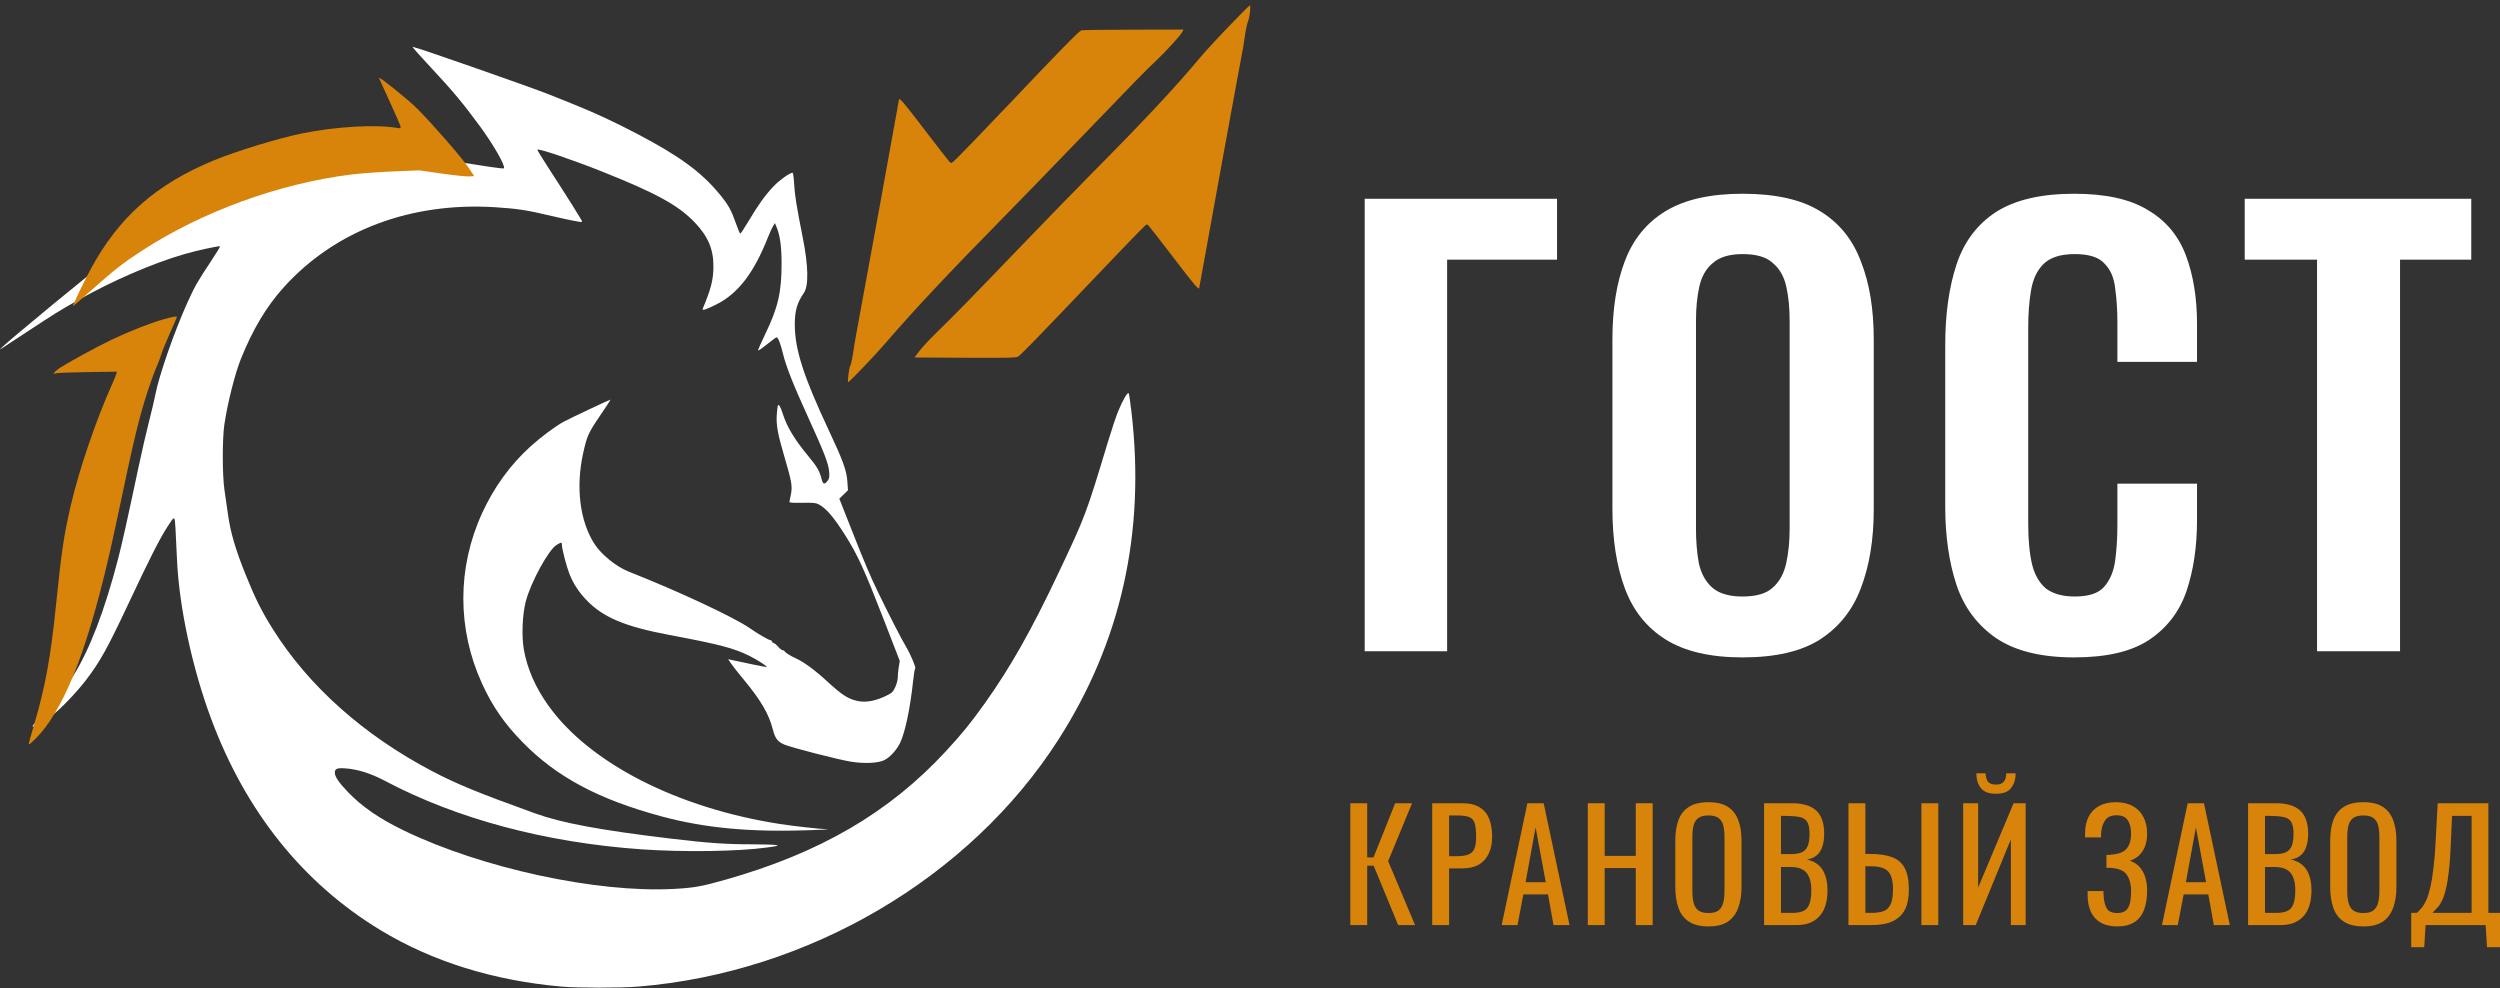 <?xml version="1.0" encoding="UTF-8"?> <svg xmlns="http://www.w3.org/2000/svg" width="172" height="68" viewBox="0 0 172 68" fill="none"><rect x="0" y="0" width="172" height="68" fill="#333333" stroke="none"/> <path fill-rule="evenodd" clip-rule="evenodd" d="M29.731 4.739C31.117 6.218 31.904 7.164 33.009 8.672C33.979 9.997 34.801 11.44 34.667 11.582C34.645 11.605 34.202 11.557 33.681 11.476C33.161 11.395 32.242 11.252 31.641 11.159C28.346 10.645 24.766 10.732 21.447 11.405C16.812 12.346 12.249 14.453 7.478 17.855C6.597 18.483 0.438 23.558 0.063 23.965C-0.057 24.096 -0.225 24.201 1.883 22.813C3.738 21.59 4.073 21.383 5.359 20.657C7.749 19.307 10.468 18.129 12.678 17.485C13.522 17.239 15.092 16.896 15.14 16.947C15.158 16.966 14.875 17.431 14.511 17.981C13.567 19.407 13.408 19.685 12.906 20.79C12.009 22.766 10.932 25.856 10.687 27.159C10.629 27.466 10.435 28.284 10.258 28.976C10.079 29.668 9.751 31.099 9.527 32.156C8.817 35.515 8.397 37.405 8.135 38.412C7.203 42 6.181 44.671 5.043 46.492C4.452 47.438 4.02 47.982 2.984 49.089C2.525 49.579 2.188 49.98 2.236 49.98C2.371 49.98 3.06 49.601 3.517 49.274C4.079 48.872 5.252 47.658 5.908 46.8C6.887 45.519 7.379 44.633 8.841 41.523C10.289 38.44 10.962 37.113 11.51 36.255C12.019 35.458 12.02 35.458 12.072 36.333C12.096 36.746 12.144 37.713 12.177 38.482C12.319 41.743 13.227 45.971 14.541 49.491C16.921 55.863 20.856 60.769 26.173 63.991C29.737 66.15 33.936 67.461 38.627 67.877C39.731 67.975 42.725 67.975 43.923 67.876C55.633 66.914 66.716 60.401 72.809 50.901C77.132 44.16 78.812 36.633 77.845 28.347C77.768 27.693 77.684 27.117 77.658 27.065C77.591 26.935 77.256 27.502 76.93 28.295C76.787 28.643 76.472 29.583 76.23 30.385C74.716 35.402 74.678 35.504 72.805 39.461C70.957 43.366 69.517 45.911 67.772 48.363C66.791 49.741 66.207 50.461 65.077 51.684C61.166 55.915 56.404 58.689 49.882 60.533C48.237 60.998 47.736 61.085 46.307 61.16C41.016 61.434 33.14 59.726 27.797 57.145C26.123 56.337 24.917 55.51 23.96 54.516C23.331 53.863 23.036 53.433 23.036 53.171C23.036 52.882 23.181 52.822 23.782 52.866C24.622 52.928 25.52 53.213 26.491 53.726C31.431 56.34 37.532 57.969 44.122 58.433C47.004 58.636 50.773 58.583 52.762 58.309C53.519 58.206 53.615 58.179 53.391 58.138C53.245 58.112 52.5 58.09 51.736 58.089C49.932 58.088 48.7 58.001 46.179 57.7C41.287 57.115 38.658 56.626 36.813 55.96C32.866 54.535 31.416 53.94 29.73 53.054C25.015 50.576 21.237 47.208 18.774 43.288C18.004 42.062 17.559 41.175 16.914 39.572C16.203 37.81 15.861 36.647 15.687 35.407C15.611 34.868 15.501 34.098 15.441 33.694C15.292 32.68 15.29 30.15 15.439 29.184C15.673 27.661 16.165 25.713 16.571 24.699C17.391 22.654 18.338 21.074 19.54 19.746C23.07 15.847 28.271 13.885 34.091 14.259C35.548 14.352 36.292 14.464 37.667 14.794C38.553 15.007 39.354 15.176 39.901 15.267C39.983 15.281 40.05 15.266 40.05 15.236C40.05 15.175 38.933 13.398 37.706 11.507C37.284 10.857 36.952 10.312 36.967 10.296C37.056 10.201 39.311 10.963 41.397 11.793C45.1 13.265 46.659 14.117 47.771 15.275C48.715 16.256 49.09 17.136 49.084 18.352C49.08 19.243 48.915 19.889 48.345 21.245C48.284 21.392 48.583 21.297 49.286 20.945C50.772 20.201 51.862 18.787 52.82 16.36C52.933 16.071 53.091 15.725 53.17 15.591L53.313 15.346L53.429 15.626C53.668 16.201 53.774 16.974 53.773 18.142C53.771 20.119 53.531 21.157 52.651 22.978C52.348 23.605 52.127 24.118 52.159 24.118C52.217 24.118 52.534 23.887 53.095 23.437C53.25 23.312 53.402 23.209 53.432 23.209C53.532 23.209 53.705 23.652 53.864 24.316C54.082 25.219 54.575 26.465 55.626 28.766C56.717 31.156 57.006 31.907 57.048 32.468C57.075 32.827 57.058 32.919 56.935 33.083C56.732 33.353 56.619 33.324 56.532 32.978C56.391 32.415 56.215 32.108 55.64 31.416C54.685 30.27 54.145 29.38 53.861 28.487C53.704 27.991 53.587 27.784 53.525 27.89C53.497 27.937 53.459 28.234 53.441 28.55C53.398 29.27 53.508 29.864 53.981 31.471C54.464 33.112 54.522 33.443 54.419 33.992C54.375 34.232 54.327 34.468 54.313 34.517C54.293 34.587 54.484 34.603 55.196 34.592C55.965 34.579 56.141 34.596 56.337 34.704C56.86 34.992 57.367 35.586 58.159 36.84C58.999 38.167 59.466 39.187 60.739 42.466L61.905 45.472L61.835 45.897C61.797 46.131 61.766 46.453 61.766 46.612C61.766 46.783 61.694 47.055 61.592 47.275C61.434 47.616 61.378 47.669 60.953 47.877C60.267 48.215 59.597 48.343 59.062 48.239C58.364 48.103 57.96 47.845 56.866 46.839C56.068 46.104 55.273 45.523 54.748 45.291C54.383 45.129 54.006 44.889 53.965 44.79C53.952 44.761 53.899 44.738 53.847 44.738C53.794 44.738 53.655 44.628 53.538 44.493C53.421 44.359 53.287 44.249 53.24 44.249C53.193 44.249 53.138 44.202 53.117 44.144C53.096 44.086 53.045 44.039 53.003 44.039C52.883 44.039 52.183 43.634 51.584 43.218C50.488 42.459 46.656 40.669 43.244 39.323C42.406 38.992 41.37 38.153 40.903 37.428C39.892 35.857 39.602 33.536 40.121 31.178C40.38 30.003 40.482 29.775 41.274 28.611C41.687 28.005 42.018 27.5 42.009 27.491C41.99 27.471 39.241 28.768 38.792 29.009C38.227 29.312 37.207 30.072 36.495 30.719C35.094 31.992 33.985 33.523 33.166 35.312C31.448 39.069 31.448 43.278 33.166 47.034C33.881 48.597 34.704 49.787 35.954 51.064C38.299 53.46 41.18 54.998 45.512 56.167C48.486 56.969 51.59 57.26 55.675 57.119C56.567 57.089 57.13 57.058 56.925 57.052C56.37 57.034 54.636 56.843 53.654 56.69C46.595 55.595 40.552 52.502 37.724 48.537C36.834 47.289 36.277 46.016 36.041 44.693C35.878 43.779 35.938 42.278 36.172 41.383C36.518 40.06 37.739 37.822 38.297 37.489C38.629 37.29 38.66 37.291 38.66 37.496C38.66 37.762 38.981 38.994 39.182 39.498C39.437 40.14 39.805 40.709 40.313 41.247C41.464 42.467 42.971 43.106 46.075 43.689C49.481 44.328 50.499 44.594 51.547 45.118C52.116 45.403 52.798 45.842 52.75 45.892C52.733 45.91 51.214 45.603 50.286 45.395L50.095 45.352L50.308 45.665C50.425 45.838 50.819 46.337 51.182 46.774C52.335 48.161 52.897 49.121 53.162 50.155C53.329 50.809 53.495 51.029 53.978 51.233C54.453 51.434 57.643 52.253 58.502 52.396C59.452 52.553 60.417 52.51 60.851 52.292C61.23 52.102 61.696 51.59 61.925 51.112C62.279 50.375 62.629 48.7 62.827 46.8C62.871 46.377 62.934 46.013 62.967 45.991C63.041 45.942 62.633 44.982 62.315 44.459C62.043 44.01 61.104 42.181 60.443 40.812C59.84 39.562 59.531 38.833 58.555 36.361L57.745 34.309L58.042 34.02L58.34 33.73L58.303 33.17C58.252 32.379 58.014 31.718 57.011 29.583C55.282 25.902 54.681 24.027 54.682 22.325C54.684 21.364 54.835 20.838 55.309 20.148C55.64 19.666 55.617 18.323 55.245 16.429C54.785 14.091 54.682 13.454 54.639 12.672C54.615 12.24 54.567 11.886 54.532 11.886C54.338 11.886 53.632 12.387 53.228 12.811C52.654 13.413 52.158 14.103 51.493 15.225C51.212 15.698 50.958 16.081 50.929 16.075C50.899 16.07 50.769 15.762 50.64 15.391C50.314 14.455 50.111 14.09 49.514 13.367C48.255 11.842 46.77 10.751 43.89 9.238C42.246 8.375 40.882 7.741 39.355 7.132C38.846 6.928 38.167 6.656 37.848 6.527C36.615 6.029 28.575 3.219 28.383 3.219C28.342 3.219 28.948 3.903 29.731 4.739Z" fill="white"></path> <path fill-rule="evenodd" clip-rule="evenodd" d="M26.078 5.362C26.078 5.382 26.413 6.124 26.822 7.01C27.231 7.897 27.566 8.672 27.566 8.734C27.566 8.816 27.518 8.837 27.388 8.813C25.942 8.543 23.13 8.699 20.774 9.181C19.143 9.515 16.224 10.407 14.7 11.039C10.72 12.687 8.178 14.932 6.239 18.516C5.77 19.382 4.967 21.059 5.021 21.059C5.043 21.059 5.635 20.548 6.337 19.922C7.834 18.588 8.513 18.057 9.746 17.258C13.915 14.555 19.164 12.639 24.115 12.013C24.759 11.931 26.089 11.833 27.07 11.793L28.855 11.722L30.39 11.941C31.235 12.061 32.084 12.15 32.276 12.139L32.627 12.117L32.23 11.524C31.783 10.854 29.773 8.546 28.698 7.467C28.101 6.868 26.078 5.243 26.078 5.362ZM11.168 21.991C10.291 22.246 8.868 22.808 7.707 23.359C6.615 23.878 4.414 25.086 4.005 25.391C3.706 25.615 3.584 25.801 3.811 25.687C3.873 25.656 4.851 25.617 5.984 25.601L8.044 25.571L7.997 25.74C7.971 25.832 7.852 26.125 7.732 26.391C6.621 28.854 5.445 32.298 4.868 34.783C4.404 36.776 4.222 38.001 3.86 41.566C3.487 45.232 3.113 47.276 2.335 49.892C2.125 50.6 1.964 51.191 1.977 51.207C2.031 51.266 2.716 50.58 3.073 50.108C4.946 47.638 6.483 43.193 8.064 35.674C9.238 30.089 9.559 28.755 10.197 26.805C10.385 26.23 10.64 25.535 10.764 25.26C10.887 24.984 11.041 24.581 11.104 24.364C11.168 24.147 11.434 23.493 11.695 22.91C11.957 22.328 12.171 21.835 12.171 21.815C12.171 21.736 11.852 21.793 11.168 21.991Z" fill="#D8840A"></path> <path fill-rule="evenodd" clip-rule="evenodd" d="M85.34 0.998C83.99 2.376 83.027 3.408 82.482 4.062C80.891 5.971 78.635 8.383 75.233 11.811C74.225 12.826 71.895 15.222 70.054 17.135C66.487 20.842 65.852 21.49 64.455 22.857C63.967 23.335 63.421 23.922 63.243 24.16L62.92 24.595L66.417 24.614C69.29 24.629 69.938 24.615 70.048 24.533C70.294 24.352 71.439 23.177 74.4 20.068C77.044 17.292 78.345 15.943 78.759 15.549C78.901 15.413 78.906 15.413 79.042 15.549C79.119 15.625 79.889 16.616 80.754 17.751C82.168 19.607 82.508 20.003 82.508 19.797C82.508 19.72 85.458 3.566 85.501 3.41C85.517 3.351 85.56 3.09 85.595 2.831C85.698 2.087 85.785 1.653 85.88 1.419C85.976 1.181 86.066 0.367 85.995 0.371C85.971 0.372 85.677 0.654 85.34 0.998ZM74.398 2.086C74.201 2.17 72.905 3.493 69.377 7.213C67.533 9.157 65.881 10.864 65.625 11.089C65.449 11.245 65.442 11.245 65.309 11.114C65.235 11.039 64.466 10.05 63.601 8.915C62.179 7.049 61.847 6.662 61.847 6.872C61.847 6.943 59.352 20.631 59.006 22.458C58.897 23.036 58.785 23.672 58.757 23.871C58.658 24.583 58.551 25.103 58.486 25.193C58.423 25.279 58.301 26.229 58.345 26.288C58.389 26.346 60.127 24.531 61.01 23.506C62.891 21.322 65.28 18.776 68.96 15.036C70.057 13.921 72.461 11.444 74.303 9.531C78.268 5.414 78.754 4.917 79.511 4.205C80.208 3.549 81.236 2.421 81.341 2.197L81.418 2.034L77.956 2.04C76.052 2.043 74.451 2.064 74.398 2.086Z" fill="#D8840A"></path> <path d="M93.891 44.806V13.676H107.124V17.865H99.562V44.806H93.891Z" fill="white"></path> <path d="M119.886 45.229C117.674 45.229 115.912 44.819 114.6 43.999C113.289 43.179 112.35 42.001 111.784 40.464C111.218 38.926 110.935 37.107 110.935 35.006V23.361C110.935 21.26 111.218 19.466 111.784 17.98C112.35 16.469 113.289 15.316 114.6 14.521C115.912 13.727 117.674 13.33 119.886 13.33C122.149 13.33 123.924 13.727 125.21 14.521C126.522 15.316 127.461 16.469 128.027 17.98C128.618 19.466 128.914 21.26 128.914 23.361V35.044C128.914 37.12 128.618 38.926 128.027 40.464C127.461 41.975 126.522 43.154 125.21 43.999C123.924 44.819 122.149 45.229 119.886 45.229ZM119.886 41.04C120.838 41.04 121.532 40.835 121.969 40.425C122.432 40.015 122.741 39.451 122.895 38.734C123.05 38.017 123.127 37.235 123.127 36.39V22.054C123.127 21.183 123.05 20.402 122.895 19.71C122.741 19.018 122.432 18.48 121.969 18.096C121.532 17.686 120.838 17.481 119.886 17.481C118.986 17.481 118.304 17.686 117.841 18.096C117.378 18.48 117.07 19.018 116.915 19.71C116.761 20.402 116.684 21.183 116.684 22.054V36.39C116.684 37.235 116.748 38.017 116.877 38.734C117.031 39.451 117.34 40.015 117.803 40.425C118.266 40.835 118.96 41.04 119.886 41.04Z" fill="white"></path> <path d="M142.706 45.229C140.417 45.229 138.616 44.781 137.305 43.884C136.019 42.987 135.118 41.77 134.604 40.233C134.089 38.67 133.832 36.876 133.832 34.852V23.745C133.832 21.619 134.089 19.774 134.604 18.211C135.118 16.648 136.019 15.444 137.305 14.598C138.616 13.753 140.417 13.33 142.706 13.33C144.867 13.33 146.551 13.702 147.76 14.445C148.995 15.162 149.869 16.2 150.384 17.558C150.898 18.916 151.155 20.491 151.155 22.285V24.898H145.677V22.208C145.677 21.337 145.625 20.543 145.522 19.825C145.445 19.108 145.201 18.544 144.789 18.134C144.404 17.699 143.722 17.481 142.745 17.481C141.767 17.481 141.047 17.711 140.584 18.173C140.147 18.608 139.864 19.21 139.735 19.979C139.607 20.722 139.542 21.567 139.542 22.515V36.044C139.542 37.171 139.632 38.106 139.812 38.849C139.992 39.567 140.314 40.118 140.777 40.502C141.266 40.861 141.921 41.04 142.745 41.04C143.696 41.04 144.365 40.822 144.751 40.387C145.162 39.925 145.42 39.323 145.522 38.58C145.625 37.837 145.677 37.005 145.677 36.082V33.277H151.155V35.775C151.155 37.619 150.911 39.259 150.422 40.694C149.934 42.103 149.072 43.218 147.837 44.038C146.628 44.832 144.918 45.229 142.706 45.229Z" fill="white"></path> <path d="M159.413 44.806V17.865H154.436V13.676H170.023V17.865H165.123V44.806H159.413Z" fill="white"></path> <path d="M92.902 63.645V55.263H94.064V58.989H94.496L95.987 55.263H97.149L95.504 59.247L97.355 63.645H96.193L94.507 59.558H94.064V63.645H92.902Z" fill="#D8840A"></path> <path d="M98.536 63.645V55.263H100.603C101.103 55.263 101.501 55.356 101.796 55.543C102.097 55.722 102.317 55.984 102.454 56.329C102.591 56.674 102.659 57.091 102.659 57.581C102.659 58.023 102.581 58.406 102.423 58.73C102.272 59.054 102.046 59.306 101.744 59.485C101.442 59.658 101.065 59.744 100.613 59.744H99.698V63.645H98.536ZM99.698 58.906H100.232C100.568 58.906 100.832 58.868 101.024 58.792C101.216 58.716 101.353 58.585 101.436 58.399C101.518 58.206 101.559 57.937 101.559 57.592C101.559 57.191 101.528 56.885 101.466 56.671C101.412 56.457 101.292 56.309 101.107 56.226C100.921 56.143 100.634 56.102 100.243 56.102H99.698V58.906Z" fill="#D8840A"></path> <path d="M103.315 63.645L105.084 55.263H106.205L107.984 63.645H106.883L106.503 61.534H104.806L104.405 63.645H103.315ZM104.96 60.696H106.349L105.649 56.919L104.96 60.696Z" fill="#D8840A"></path> <path d="M109.24 63.645V55.263H110.402V58.885H112.541V55.263H113.703V63.645H112.541V59.723H110.402V63.645H109.24Z" fill="#D8840A"></path> <path d="M117.544 63.738C116.982 63.738 116.533 63.628 116.197 63.407C115.861 63.186 115.621 62.873 115.477 62.465C115.333 62.051 115.261 61.569 115.261 61.017V57.84C115.261 57.288 115.333 56.816 115.477 56.422C115.628 56.022 115.868 55.719 116.197 55.512C116.533 55.298 116.982 55.191 117.544 55.191C118.107 55.191 118.552 55.298 118.881 55.512C119.21 55.725 119.447 56.029 119.591 56.422C119.742 56.816 119.817 57.288 119.817 57.84V61.027C119.817 61.572 119.742 62.048 119.591 62.455C119.447 62.862 119.21 63.179 118.881 63.407C118.552 63.628 118.107 63.738 117.544 63.738ZM117.544 62.817C117.853 62.817 118.086 62.755 118.244 62.631C118.401 62.5 118.508 62.321 118.562 62.093C118.617 61.858 118.645 61.586 118.645 61.275V57.602C118.645 57.291 118.617 57.026 118.562 56.805C118.508 56.578 118.401 56.405 118.244 56.288C118.086 56.164 117.853 56.102 117.544 56.102C117.236 56.102 116.999 56.164 116.835 56.288C116.677 56.405 116.571 56.578 116.516 56.805C116.461 57.026 116.434 57.291 116.434 57.602V61.275C116.434 61.586 116.461 61.858 116.516 62.093C116.571 62.321 116.677 62.5 116.835 62.631C116.999 62.755 117.236 62.817 117.544 62.817Z" fill="#D8840A"></path> <path d="M121.37 63.645V55.263H123.283C123.66 55.263 123.986 55.305 124.26 55.388C124.541 55.47 124.774 55.598 124.959 55.77C125.144 55.943 125.282 56.164 125.371 56.433C125.46 56.695 125.504 57.005 125.504 57.364C125.504 57.709 125.46 58.009 125.371 58.264C125.288 58.513 125.158 58.709 124.98 58.854C124.809 58.999 124.586 59.092 124.312 59.133C124.647 59.209 124.918 59.34 125.124 59.527C125.33 59.706 125.48 59.941 125.576 60.23C125.679 60.513 125.731 60.855 125.731 61.255C125.731 61.614 125.689 61.941 125.607 62.238C125.525 62.534 125.395 62.786 125.216 62.993C125.045 63.2 124.822 63.362 124.548 63.48C124.281 63.59 123.962 63.645 123.592 63.645H121.37ZM122.532 62.807H123.314C123.835 62.807 124.181 62.686 124.353 62.445C124.531 62.196 124.62 61.8 124.62 61.255C124.62 60.903 124.572 60.61 124.476 60.375C124.387 60.134 124.24 59.954 124.034 59.837C123.835 59.713 123.564 59.651 123.221 59.651H122.532V62.807ZM122.532 58.761H123.221C123.551 58.761 123.808 58.716 123.993 58.626C124.178 58.53 124.308 58.378 124.384 58.171C124.459 57.964 124.497 57.695 124.497 57.364C124.497 56.978 124.438 56.698 124.322 56.526C124.205 56.353 124.024 56.246 123.777 56.205C123.53 56.157 123.208 56.133 122.81 56.133H122.532V58.761Z" fill="#D8840A"></path> <path d="M127.175 63.645V55.263H128.337V58.751H128.666C129.269 58.751 129.766 58.823 130.157 58.968C130.548 59.106 130.839 59.351 131.031 59.703C131.23 60.054 131.329 60.551 131.329 61.193C131.329 61.627 131.278 62 131.175 62.31C131.072 62.614 130.911 62.866 130.691 63.066C130.479 63.266 130.208 63.414 129.879 63.511C129.557 63.6 129.17 63.645 128.717 63.645H127.175ZM128.337 62.807H128.717C129.067 62.807 129.351 62.769 129.571 62.693C129.797 62.61 129.965 62.452 130.074 62.217C130.184 61.983 130.239 61.638 130.239 61.182C130.239 60.61 130.129 60.203 129.91 59.961C129.691 59.72 129.286 59.599 128.697 59.599H128.337V62.807ZM132.193 63.645V55.263H133.355V63.645H132.193Z" fill="#D8840A"></path> <path d="M135.067 63.645V55.263H136.096V61.069L138.533 55.263H139.366V63.645H138.348V57.747L135.931 63.645H135.067ZM137.32 54.611C136.826 54.611 136.476 54.477 136.271 54.208C136.072 53.939 135.972 53.604 135.972 53.204H136.61C136.617 53.453 136.672 53.646 136.775 53.784C136.884 53.915 137.066 53.98 137.32 53.98C137.58 53.98 137.762 53.911 137.865 53.773C137.974 53.635 138.029 53.446 138.029 53.204H138.677C138.677 53.604 138.574 53.939 138.368 54.208C138.17 54.477 137.82 54.611 137.32 54.611Z" fill="#D8840A"></path> <path d="M145.664 63.738C145.211 63.738 144.834 63.652 144.533 63.48C144.231 63.307 144.005 63.059 143.854 62.734C143.703 62.41 143.628 62.027 143.628 61.586V61.306H144.718C144.718 61.355 144.718 61.407 144.718 61.462C144.718 61.51 144.721 61.555 144.728 61.596C144.742 61.955 144.81 62.248 144.934 62.476C145.057 62.703 145.301 62.817 145.664 62.817C145.931 62.817 146.133 62.755 146.271 62.631C146.408 62.5 146.5 62.321 146.548 62.093C146.596 61.858 146.62 61.589 146.62 61.286C146.62 60.851 146.524 60.489 146.332 60.199C146.14 59.91 145.777 59.747 145.242 59.713C145.215 59.706 145.181 59.703 145.139 59.703C145.105 59.703 145.067 59.703 145.026 59.703C144.992 59.703 144.958 59.703 144.923 59.703V58.813C144.951 58.813 144.982 58.813 145.016 58.813C145.057 58.813 145.095 58.813 145.129 58.813C145.17 58.806 145.201 58.802 145.222 58.802C145.75 58.768 146.113 58.63 146.312 58.388C146.517 58.14 146.62 57.795 146.62 57.354C146.62 56.974 146.545 56.671 146.394 56.443C146.25 56.208 145.989 56.091 145.612 56.091C145.249 56.091 144.989 56.208 144.831 56.443C144.673 56.671 144.581 56.971 144.553 57.343C144.553 57.385 144.553 57.429 144.553 57.478C144.553 57.519 144.553 57.564 144.553 57.612H143.453V57.333C143.453 56.885 143.535 56.502 143.7 56.184C143.864 55.867 144.104 55.622 144.42 55.45C144.735 55.277 145.119 55.191 145.571 55.191C146.031 55.191 146.418 55.281 146.733 55.46C147.056 55.632 147.299 55.881 147.463 56.205C147.635 56.522 147.721 56.905 147.721 57.354C147.721 57.857 147.611 58.268 147.391 58.585C147.179 58.902 146.891 59.113 146.528 59.216C146.774 59.299 146.987 59.43 147.165 59.609C147.343 59.789 147.481 60.02 147.577 60.303C147.673 60.579 147.721 60.906 147.721 61.286C147.721 61.782 147.652 62.217 147.515 62.59C147.378 62.955 147.158 63.238 146.857 63.438C146.555 63.638 146.157 63.738 145.664 63.738Z" fill="#D8840A"></path> <path d="M148.743 63.645L150.512 55.263H151.633L153.412 63.645H152.312L151.931 61.534H150.235L149.833 63.645H148.743ZM150.389 60.696H151.777L151.078 56.919L150.389 60.696Z" fill="#D8840A"></path> <path d="M154.669 63.645V55.263H156.581C156.958 55.263 157.284 55.305 157.558 55.388C157.839 55.47 158.072 55.598 158.257 55.77C158.443 55.943 158.58 56.164 158.669 56.433C158.758 56.695 158.802 57.005 158.802 57.364C158.802 57.709 158.758 58.009 158.669 58.264C158.587 58.513 158.456 58.709 158.278 58.854C158.107 58.999 157.884 59.092 157.61 59.133C157.946 59.209 158.216 59.34 158.422 59.527C158.628 59.706 158.779 59.941 158.874 60.23C158.977 60.513 159.029 60.855 159.029 61.255C159.029 61.614 158.988 61.941 158.905 62.238C158.823 62.534 158.693 62.786 158.515 62.993C158.343 63.2 158.12 63.362 157.846 63.48C157.579 63.59 157.26 63.645 156.89 63.645H154.669ZM155.831 62.807H156.612C157.133 62.807 157.479 62.686 157.651 62.445C157.829 62.196 157.918 61.8 157.918 61.255C157.918 60.903 157.87 60.61 157.774 60.375C157.685 60.134 157.538 59.954 157.332 59.837C157.133 59.713 156.862 59.651 156.52 59.651H155.831V62.807ZM155.831 58.761H156.52C156.849 58.761 157.106 58.716 157.291 58.626C157.476 58.53 157.606 58.378 157.682 58.171C157.757 57.964 157.795 57.695 157.795 57.364C157.795 56.978 157.736 56.698 157.62 56.526C157.503 56.353 157.322 56.246 157.075 56.205C156.828 56.157 156.506 56.133 156.108 56.133H155.831V58.761Z" fill="#D8840A"></path> <path d="M162.601 63.738C162.039 63.738 161.59 63.628 161.254 63.407C160.918 63.186 160.678 62.873 160.534 62.465C160.39 62.051 160.318 61.569 160.318 61.017V57.84C160.318 57.288 160.39 56.816 160.534 56.422C160.685 56.022 160.925 55.719 161.254 55.512C161.59 55.298 162.039 55.191 162.601 55.191C163.163 55.191 163.609 55.298 163.938 55.512C164.267 55.725 164.504 56.029 164.648 56.422C164.799 56.816 164.874 57.288 164.874 57.84V61.027C164.874 61.572 164.799 62.048 164.648 62.455C164.504 62.862 164.267 63.179 163.938 63.407C163.609 63.628 163.163 63.738 162.601 63.738ZM162.601 62.817C162.91 62.817 163.143 62.755 163.301 62.631C163.458 62.5 163.565 62.321 163.619 62.093C163.674 61.858 163.702 61.586 163.702 61.275V57.602C163.702 57.291 163.674 57.026 163.619 56.805C163.565 56.578 163.458 56.405 163.301 56.288C163.143 56.164 162.91 56.102 162.601 56.102C162.293 56.102 162.056 56.164 161.892 56.288C161.734 56.405 161.628 56.578 161.573 56.805C161.518 57.026 161.491 57.291 161.491 57.602V61.275C161.491 61.586 161.518 61.858 161.573 62.093C161.628 62.321 161.734 62.5 161.892 62.631C162.056 62.755 162.293 62.817 162.601 62.817Z" fill="#D8840A"></path> <path d="M165.893 65.166V62.807H166.273C166.39 62.71 166.503 62.593 166.612 62.455C166.729 62.317 166.835 62.138 166.931 61.917C167.034 61.689 167.127 61.4 167.209 61.048C167.291 60.689 167.363 60.241 167.425 59.703C167.493 59.164 167.545 58.513 167.579 57.747L167.713 55.263H171.199V62.807H172.001V65.166H171.106L171.014 63.645H166.88L166.787 65.166H165.893ZM167.353 62.807H170.047V56.133H168.7L168.618 58.026C168.59 58.771 168.546 59.399 168.484 59.91C168.429 60.413 168.361 60.831 168.278 61.162C168.203 61.486 168.114 61.751 168.011 61.958C167.915 62.158 167.809 62.321 167.692 62.445C167.583 62.569 167.469 62.69 167.353 62.807Z" fill="#D8840A"></path> </svg> 